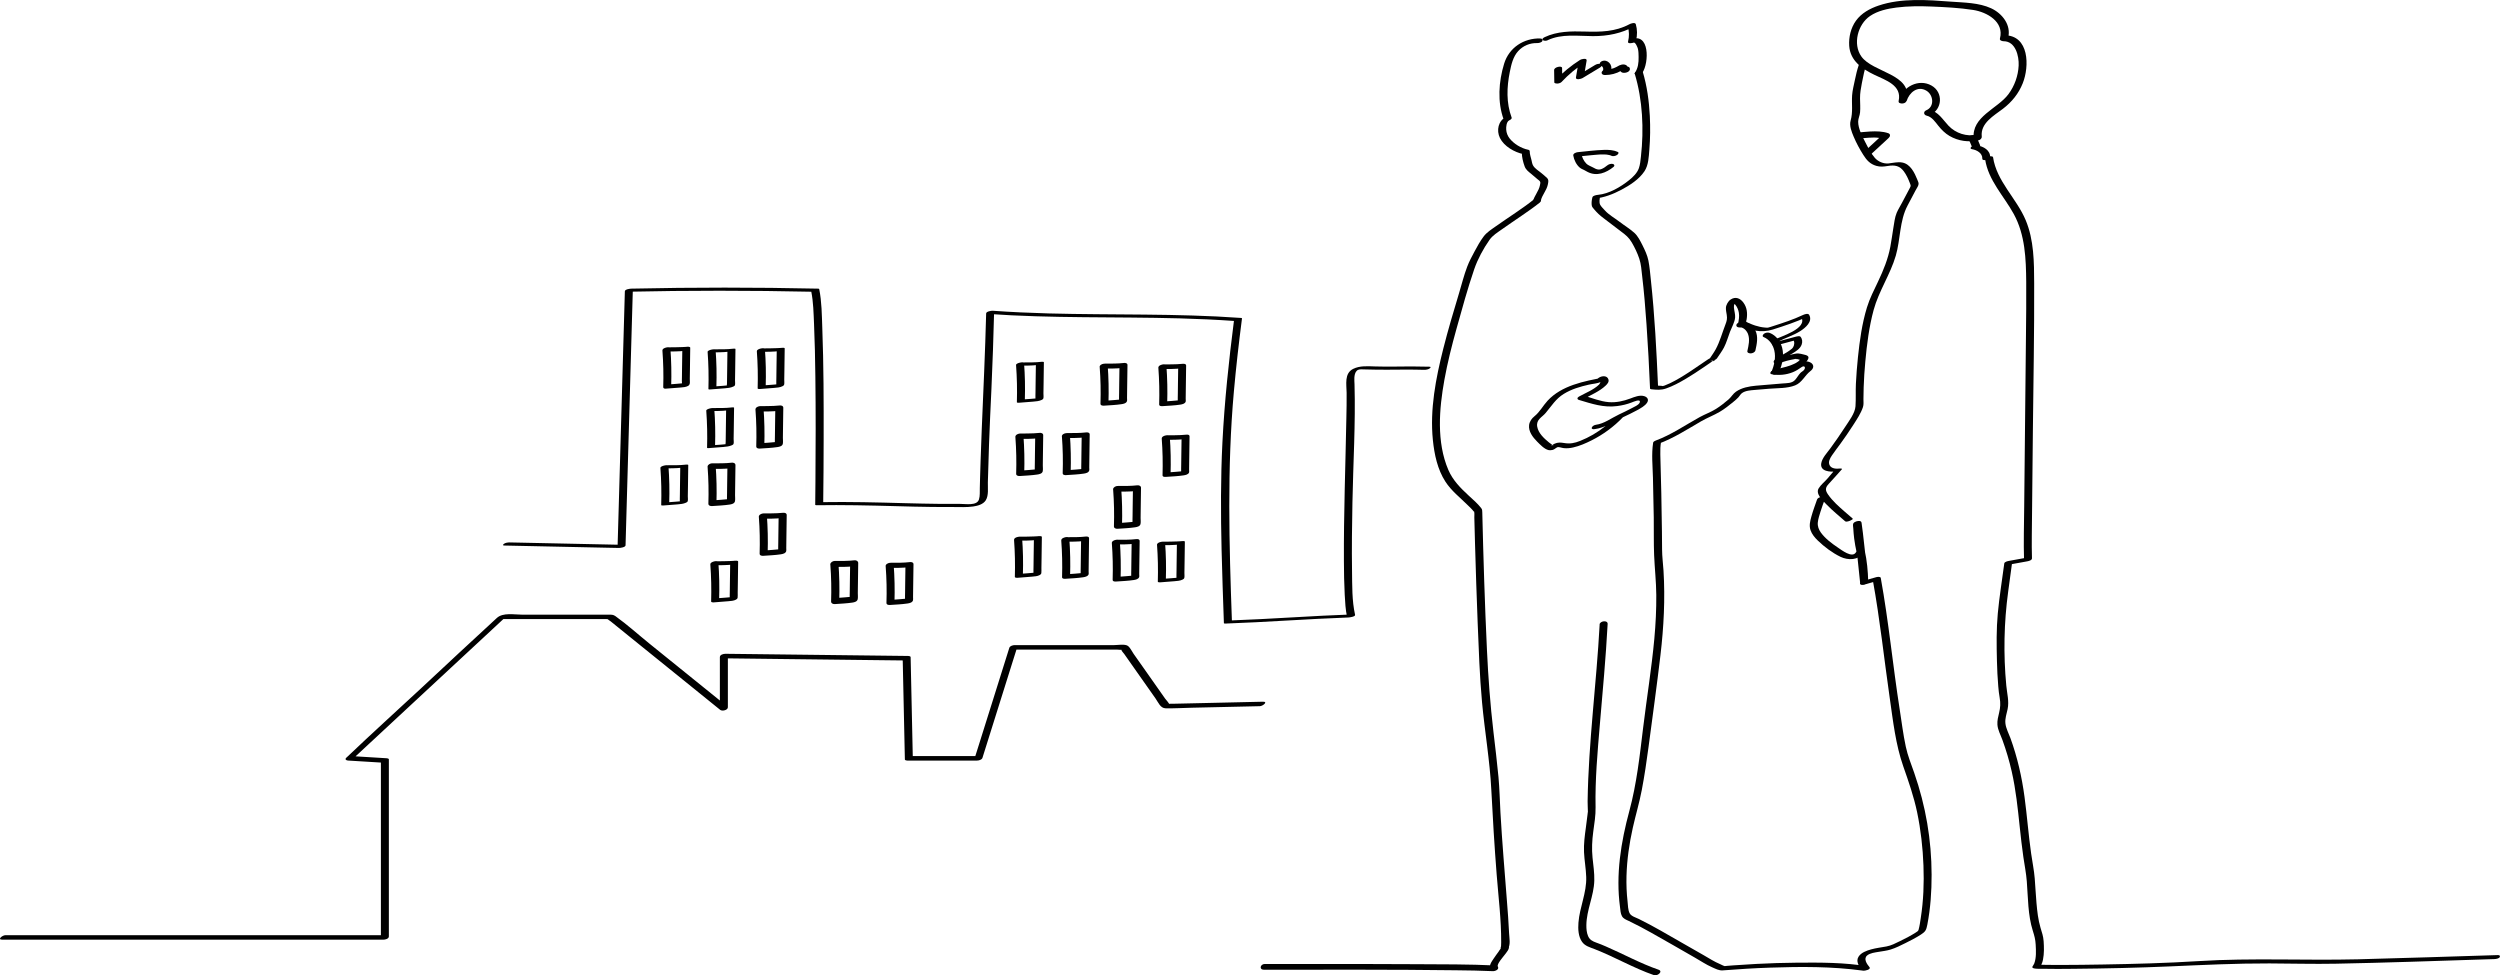 <?xml version="1.0" encoding="UTF-8"?>
<svg id="_レイヤー_2" data-name="レイヤー 2" xmlns="http://www.w3.org/2000/svg" viewBox="0 0 681.48 265.86">
  <g id="_レイヤー_1-2" data-name="レイヤー 1">
    <g>
      <path d="m519.73,27.54c.72-2.32,3.01-4.27,5.42-2.8,1.92,1.16,2.23,4.37-.06,5.32-.85.35-.74,1.28.11,1.47,1.43.32,2.34,1.72,3.2,2.79s1.82,2.03,3.01,2.73c2.41,1.41,5.2,1.78,7.92,1.2.5-.11.94-.53.88-1.06-.39-3.63,3.33-5.67,5.78-7.54s4.28-4.16,5.39-6.94c1.86-4.63,1.8-13.1-5-13.1l1.01.74c.93-3.5-1.59-6.7-4.64-8.1-3.33-1.53-7.32-1.53-10.92-1.8-6.43-.49-13.52-1.03-19.74,1.07-2.37.8-4.69,2.06-6.18,4.14-1.39,1.93-1.99,4.48-1.83,6.84.28,4.07,3.49,6.27,6.86,7.89,3.05,1.47,7.56,2.85,6.62,7.1-.24,1.08,1.98.83,2.2-.16,1.61-7.21-9.21-7.49-12.36-11.93-2.42-3.41-.96-8.78,2.35-11.03,2.1-1.43,4.76-2,7.24-2.32,3.15-.4,6.35-.4,9.51-.27,3.77.16,7.63.35,11.36.93s8.52,3.19,7.31,7.79c-.15.56.65.74,1.01.74,3.26,0,4.21,4.08,4.09,6.62-.13,2.8-1.11,5.56-2.78,7.81-2.98,4.01-10.11,6.09-9.47,12.1l.88-1.06c-2.77.6-5.77-.36-7.73-2.42-1.65-1.74-2.74-3.82-5.26-4.38l.11,1.47c3.51-1.46,3.78-6.25.46-8.08-3.5-1.93-7.75.35-8.88,3.97-.38,1.21,1.79,1.22,2.08.27Z"/>
      <path d="m509.26,158.54c-.08-2.86-.33-5.72-.96-8.51-.24-1.08-.45-2.17-.61-3.26-.13-.92-.22-1.85-.28-2.78-.03-.39-.24-1.27-.04-1.63l-1.77.67c-.57-.1-.33-.33-.34-.01,0,.18.07.39.09.57.13.85.22,1.71.33,2.57.51,4.32.95,8.64,1.4,12.96.06.53,2.24.1,2.17-.58-.46-4.42-.91-8.84-1.44-13.26-.1-.82-.19-1.63-.32-2.44-.06-.41-.04-.73-.53-.81-.54-.09-1.49.16-1.77.67-.17.32-.02,1.01,0,1.34.05.92.13,1.83.24,2.74.16,1.26.39,2.5.66,3.74.63,2.82.89,5.71.97,8.6.01.49,2.19.12,2.17-.58Z"/>
      <path d="m506.48,37.75c.32.07.72-.03,1.04-.06.62-.06,1.24-.12,1.86-.15.37-.02.75-.03,1.12-.04.19,0,.39,0,.58,0,.05,0,.1,0,.15,0-.1,0-.12,0-.04,0,.1,0,.19,0,.29.01.38.02.75.06,1.13.12.18.03.35.06.53.1.07.02.06.01-.04-.01.04.01.08.02.12.03.09.03.18.06.27.09l-.11-1.29c-1.37,1.26-2.74,2.53-4.11,3.79l-.59.55c-.35.32-.56.84-.1,1.17.42.31,1.19.23,1.56-.12,1.37-1.26,2.74-2.53,4.11-3.79l.59-.55c.42-.38.57-1.05-.11-1.29-1.56-.53-3.28-.55-4.9-.47-.65.03-1.3.08-1.95.15-.21.02-.41.04-.62.06-.06,0-.13.01-.2.02-.17.02-.09-.04.16.01-.51-.11-1.2.2-1.41.68-.23.53.21.87.68.97h0Z"/>
      <path d="m440.94,41.41c-1.16-.54-2.48-.59-3.74-.55-2.38.08-4.75.38-7.11.62-.4.04-1.32.34-1.23.91.2,1.2.84,2.53,1.78,3.31.37.3.76.45,1.18.65.31.15.6.34.91.5,2.48,1.31,5.09.29,7.13-1.37.36-.3.21-.69-.21-.79-.52-.12-1.13.08-1.54.41-.46.38-.96.73-1.51.96-.29.12-.54.17-.81.16-.21-.01-.56-.08-.78-.18-.31-.13-.6-.28-.88-.45-.56-.32-1.24-.51-1.7-.98-.74-.74-1.22-1.79-1.39-2.82l-1.23.91c1.3-.13,2.61-.27,3.91-.39.48-.05.97-.09,1.45-.13.23-.02.46-.03.69-.05.09,0,.18-.01.27-.02.08,0,.07,0-.01,0,.05,0,.1,0,.15,0,.34-.01.67-.02,1.01-.01.15,0,.29,0,.44.02.07,0,.52.05.27.02.24.03.48.07.71.13.06.02.12.03.18.05.2.06-.16-.06.03,0,.11.04.22.09.32.14.47.22,1.12.07,1.54-.2.29-.18.66-.65.19-.87h0Z"/>
      <path d="m434.82,17.71c-1.61.97-3.21,1.94-4.82,2.91l1.77.21c.23-1.44.47-2.87.73-4.3.15-.83-1.45-.41-1.77-.21-2.5,1.59-4.8,3.48-6.83,5.64l1.96-.1c-.02-1.11-.03-2.22-.05-3.33,0-.71-2.19-.28-2.17.58.02,1.11.03,2.22.05,3.33,0,.31.63.34.81.34.38-.02.88-.14,1.16-.43,1.91-2.05,4.07-3.84,6.43-5.35l-1.77-.21c-.26,1.43-.5,2.87-.73,4.3-.13.84,1.44.41,1.77.21,1.61-.97,3.21-1.94,4.82-2.91.33-.2.61-.62.18-.88s-1.16-.04-1.54.2h0Z"/>
      <path d="m436.5,18c.05.01.11.04.16.05.08.02-.13-.1,0,0,.03.03.07.05.11.08-.09-.06-.04-.05,0,.02.06.08.12.16.17.24-.06-.09-.02-.04,0,.03.02.05.04.1.05.16.01.04.02.09.03.13,0,0,.02.2.01.1s0,.1,0,.1c0,.04,0,.09-.02.13,0,.01-.06.19-.02.09.04-.11-.04.08-.04.08-.04.1-.02.02.02-.03-.04.04-.2.19,0,.02-.25.21-.5.52-.33.86s.59.39.94.39c1.5,0,3.03-.4,4.33-1.15.11-.06.22-.13.33-.2.28-.17-.11.05.05-.02.12-.05-.16.03-.2.03l-.54-.15c-.02-.05-.02-.05,0,0,.03.37.34.72.68.83.8.28,2.53-.28,1.96-1.36-.1-.18-.44-.28-.61-.3-.27-.03-.61.03-.86.15-.43.22-.78.61-.52,1.09l.02.04-.1-.38.15-.29.43-.31c.35-.15.71-.11,1.08.11.03.06.02.05,0-.04-.04-.14-.09-.29-.17-.41-.2-.32-.57-.48-.93-.51-.43-.04-.88.07-1.27.25-.17.08-.32.18-.48.27.16-.1-.19.1-.22.12-.25.13-.51.25-.77.35.23-.09-.18.06-.22.07-.14.04-.27.08-.41.11s-.28.06-.42.09c.24-.04-.19.02-.23.03-.28.03-.57.04-.85.04l.61,1.25c.62-.53.96-1.25.78-2.08-.16-.72-.73-1.31-1.43-1.5-.52-.14-1.17-.01-1.54.41-.31.36-.22.88.27,1.02h0Z"/>
      <path d="m421.88,10.96c3.85-1.82,8.22-1.12,12.33-1.11s7.75-.75,11.27-2.64h-1.75c.39,1.38.41,2.73.06,4.13-.17.69,1.25.39,1.51.28.5-.21,1.11,1.34,1.19,1.71.16.71.17,1.48.18,2.21.03,1.51-.13,3-.99,4.28-.54.79,1.63.59,2.02.02,1.85-2.74,2.05-11.24-3.24-9.07l1.51.28c.37-1.49.36-2.96-.06-4.44-.18-.63-1.42-.19-1.75,0-3.83,2.06-7.87,2.12-12.12,1.99-3.74-.11-7.54-.1-10.99,1.53-1.37.64-.11,1.29.85.84h0Z"/>
      <path d="m419.88,10.48c-4.53-.11-8.54,2.52-9.87,6.89-1.48,4.84-1.88,10.45-.1,15.25l.65-.75c-2.15,1.02-2.71,3.66-1.69,5.74,1.13,2.29,3.96,3.89,6.38,4.4l-.42-.46c0,1.22.35,2.67.78,3.82.33.89,1.02,1.41,1.74,1.99.58.48,1.15.96,1.71,1.45.21.18.56.4.71.63.2.31.09.6.01,1.03-.31,1.65-1.55,2.86-1.93,4.46-.19.81,2,.49,2.17-.27.36-1.53,1.55-2.72,1.89-4.29.15-.71.32-1.33-.2-1.85s-1.07-.94-1.6-1.39c-.72-.6-1.76-1.2-2.22-2.05-.23-.42-.31-.94-.41-1.4-.18-.78-.49-1.61-.49-2.4,0-.28-.15-.41-.42-.46-1.91-.4-3.89-1.58-5.09-3.12-.54-.7-.84-1.49-.9-2.37-.05-.72.06-2.16.83-2.53.22-.1.78-.4.65-.75-1.49-4.01-1.34-8.29-.5-12.43.4-2,.87-4.15,2.29-5.7,1.34-1.47,3.2-2.23,5.17-2.18.41.01,1.26-.15,1.43-.6s-.14-.64-.59-.65h0Z"/>
      <path d="m344.6,264.34c17.44,0,34.89-.08,52.33.15,3.33.04,6.67.08,10,.24.63.03,1.84-.44,1.37-1.26-.36-.63,1.49-2.68,1.82-3.14s1.7-1.92,1.05-2.56l-.09.79c.74-1,.34-2.97.29-4.11-.13-2.98-.37-5.97-.6-8.94-.61-8-1.31-16.01-1.76-24.02-.18-3.24-.24-6.48-.54-9.71-.38-4.11-.9-8.2-1.37-12.3-.87-7.43-1.42-14.85-1.77-22.33-.59-12.49-.97-25-1.27-37.5-.01-.48,0-.75-.31-1.16-.97-1.24-2.22-2.32-3.38-3.38-2.24-2.07-4.34-4.17-5.57-7.03-3.25-7.59-2.5-16.62-1.07-24.54.85-4.7,2.02-9.33,3.3-13.92,1.51-5.42,3.01-10.9,4.83-16.23.95-2.77,2.5-5.63,4.18-8.02.86-1.22,2.16-2,3.37-2.86,1.8-1.28,3.64-2.51,5.47-3.77,1.61-1.11,3.23-2.23,4.76-3.45,1.15-.92-.6-1.65-1.44-.98-3.3,2.64-6.92,4.87-10.37,7.32-1.19.85-2.54,1.67-3.42,2.86-.95,1.27-1.73,2.69-2.48,4.09s-1.44,2.69-1.98,4.11c-.89,2.32-1.49,4.79-2.21,7.17-1.52,5.03-3.02,10.08-4.31,15.18-2.04,8.09-3.69,16.54-2.84,24.92.4,3.91,1.25,7.98,3.41,11.32,1.62,2.52,4.01,4.35,6.11,6.44.55.55,1.19,1.11,1.64,1.74.06.09,0-.32.1.06.11.46.03,1.07.04,1.54.06,2.28.12,4.57.18,6.85.21,7.3.44,14.6.73,21.9.29,7.2.53,14.44,1.19,21.62.73,7.96,2.13,15.9,2.53,23.89.39,7.71.86,15.4,1.46,23.09.48,6.11,1.26,12.31,1.23,18.45,0,.31-.02.62-.03.93-.02.35-.15.44.07.15-.15.21-.32.56-.09.79-.26-.25.1-.27-.21.03-.18.17-.31.47-.46.67-.45.62-.91,1.23-1.33,1.87-.58.86-1.47,2.09-.87,3.14l1.37-1.26c-7.24-.35-14.52-.31-21.77-.35-9.59-.06-19.17-.06-28.76-.06-4.12,0-8.23,0-12.35,0-1.24,0-1.67,1.58-.2,1.58h0Z"/>
      <path d="m344.26,191.28c-5.25.12-10.5.24-15.76.36l-8.89.2c-.33,0-.68-.02-1,.02-.92.11.23-.15.13.19.07-.24-1.01-1.44-1.14-1.62l-5.85-8.32-2.73-3.87c-.44-.62-.9-1.63-1.49-2.12-.8-.65-2.82-.27-3.77-.27h-9.45c-5.89,0-11.78,0-17.67,0-.49,0-1.34.2-1.51.75-2.76,8.8-5.52,17.61-8.29,26.41-.4,1.28-.8,2.56-1.21,3.84l1.51-.75h-18.98l.66.32c-.2-9.1-.4-18.19-.59-27.29,0-.26-.5-.32-.66-.32-14.57-.17-29.13-.35-43.7-.52-2.04-.02-4.09-.05-6.13-.07-.53,0-1.51.24-1.51.9v14.24l2.1-.71c-7.09-5.73-14.18-11.45-21.27-17.18-3.07-2.48-6.06-5.19-9.28-7.5-.61-.44-1.09-.42-1.84-.42h-23.68c-2.11,0-5.14-.63-6.82.9-6.89,6.3-13.68,12.7-20.52,19.05s-13.52,12.39-20.15,18.71c-.12.11-.24.22-.36.33-.48.45-.05.75.45.78,3.21.2,6.42.4,9.63.59l-.66-.32c0,14.06,0,28.12,0,42.18v6.06l1.51-.9h-35.25c-18.59,0-37.18,0-55.77,0-4.28,0-8.56,0-12.85,0-.81,0-2.31,1.22-.85,1.22h35.25c18.59,0,37.18,0,55.77,0h12.85c.53,0,1.51-.23,1.51-.9v-48.24c0-.27-.5-.31-.66-.32-3.21-.2-6.42-.4-9.63-.59l.45.78c12.1-11.24,24.2-22.47,36.3-33.71,1.74-1.62,3.48-3.23,5.22-4.85l-1.29.44h28.95c.1,0,.53.07.61,0,.17-.14-.43-.15-.43-.15.01.17.84.68.97.79l4.72,3.82c5.01,4.05,10.02,8.09,15.03,12.14,3.36,2.71,6.72,5.42,10.07,8.14.54.44,2.1.1,2.1-.71v-14.24l-1.51.9c14.57.17,29.13.35,43.7.52,2.04.02,4.09.05,6.13.07l-.66-.32c.2,9.1.4,18.19.59,27.29,0,.26.5.32.66.32h18.98c.49,0,1.34-.2,1.51-.75,2.76-8.8,5.52-17.61,8.29-26.41.4-1.28.8-2.56,1.21-3.84l-1.51.75c4.93,0,9.86,0,14.79,0h13.96c.4,0,1.11.14,1.49,0-.62.22-.52-.5-.35.11.1.35.55.78.76,1.07l2.55,3.63,5.99,8.51c.77,1.1,1.32,2.65,2.75,2.68,2.38.05,4.79-.11,7.18-.16,6.17-.14,12.34-.28,18.51-.42.8-.02,2.31-1.25.85-1.22h0Z"/>
      <path d="m495.33,136.12c-.54,1.56-1.12,3.09-1.56,4.68-.34,1.22-.66,2.46-.24,3.71.38,1.11,1.17,2.05,2,2.85,1.8,1.73,3.94,3.34,6.19,4.43,2,.96,4.88.99,6.19-1.11.27-.44-.24-.66-.6-.69-.48-.03-1.16.18-1.43.61-1,1.61-3.9-.68-4.92-1.36-1.65-1.11-3.41-2.43-4.59-4.05-.59-.81-.95-1.75-.85-2.77s.45-2,.74-2.97c.36-1.21.83-2.38,1.25-3.57.27-.78-1.91-.51-2.18.25h0Z"/>
      <path d="m536.54,37.66l1.07,2.54.43-.55-.46.23c-.43.22-.65.69-.02.79,1.28.2,2.87,1.07,2.8,2.58-.02.36.36.38.64.39l.78.04-.65-.26c.84,5.73,5.14,10.03,7.82,14.94,3.1,5.69,3.32,12.17,3.38,18.5.05,4.89-.03,9.77-.07,14.66-.14,15.51-.34,31.02-.48,46.54-.04,4.89-.2,9.8-.04,14.68l1.26-.82c-1.8.33-3.6.65-5.4.98-.32.06-1.19.25-1.25.68-.59,4.55-1.35,9.1-1.77,13.67-.4,4.3-.34,8.62-.23,12.94.06,2.3.16,4.6.36,6.89.09,1.06.2,2.12.39,3.16.25,1.41.19,2.62-.15,4.02-.26,1.08-.55,2.17-.47,3.29.1,1.44.89,2.83,1.37,4.17,1.02,2.81,1.87,5.67,2.53,8.59,1.13,4.97,1.65,10.03,2.18,15.09.29,2.74.6,5.48.99,8.21.32,2.22.77,4.42.94,6.66.35,4.46.28,9.16,1.64,13.46.42,1.33.71,2.35.78,3.77.09,1.65.2,3.56-.39,5.14-.22.61-1.03,1.12-.04,1.34.64.14,1.38.09,2.04.1,2.91.07,5.83.04,8.74.01,8.76-.08,17.52-.28,26.27-.66s18.03-.84,27.09-.81c6.03.02,12.04.2,18.07.08,13.68-.27,27.35-.75,41.03-1.19.75-.02,1.51-.05,2.26-.07.38-.01,1.27-.15,1.44-.56s-.14-.54-.56-.53c-12.71.39-25.43.83-38.14,1.15-14.45.36-28.93-.42-43.37.49-8.75.55-17.53.78-26.29.93-3.74.07-7.48.11-11.22.12-1.28,0-2.57,0-3.85-.02-.44,0-.88-.02-1.32-.03-.34-.01-.44-.12-.7-.04-.13.04-.14.02-.11,0,.29-.23-.28.9.28.37.47-.44.65-1.17.77-1.77.32-1.61.28-3.33.17-4.96-.09-1.38-.46-2.37-.85-3.68-.65-2.18-.9-4.48-1.1-6.73s-.3-4.49-.48-6.73-.66-4.53-.98-6.8c-.73-5.12-1.11-10.28-1.8-15.4-.73-5.48-1.96-10.86-3.85-16.06-.47-1.28-1.21-2.62-1.36-3.99s.34-2.62.6-3.91c.45-2.16-.16-4.24-.36-6.4-.81-8.55-.64-17.17.52-25.67.36-2.64.73-5.27,1.07-7.91l-1.25.68c1.8-.33,3.6-.65,5.4-.98.38-.07,1.27-.28,1.26-.82-.13-4.11,0-8.24.02-12.36.06-7.56.14-15.12.23-22.69.14-13.28.4-26.57.35-39.86-.02-5.79-.04-11.85-2.32-17.28-2.49-5.94-7.92-10.58-8.89-17.14-.04-.25-.48-.25-.65-.26l-.78-.04.64.39c.1-2.01-1.84-3.05-3.6-3.33l-.02.79.46-.23c.14-.07.52-.32.43-.55l-1.07-2.54c-.28-.67-2.41,0-2.17.58h0Z"/>
      <path d="m505.04,141.37c-1.53-1.34-3.11-2.64-4.57-4.06-.79-.78-1.54-1.61-2.17-2.53-.78-1.15-.77-1.81.17-2.85,1.2-1.34,2.44-2.64,3.62-4.02.2-.23-.57-.19-.59-.19-.91.1-2.21.07-2.73-.85s.09-1.96.58-2.7c.73-1.09,1.55-2.13,2.32-3.19,1.21-1.68,2.4-3.38,3.51-5.13.97-1.52,2.08-3.15,2.65-4.88.23-.71.13-1.45.13-2.2,0-1.06.02-2.11.06-3.17.08-2.35.23-4.71.45-7.05.43-4.71,1.03-9.48,2.27-14.06,1.41-5.17,4.54-9.66,6.04-14.8,1.3-4.49.99-9.47,3.2-13.65l2.22-4.2c.23-.43.58-.92.73-1.39.18-.54-.06-.92-.28-1.47-.75-1.87-1.88-4.24-4.07-4.67-1.28-.25-2.51.11-3.78.24-1.35.14-2.84-.49-3.73-1.51-1.09-1.24-1.89-2.88-2.64-4.34-.84-1.65-1.9-3.63-1.91-5.53,0-.87.45-1.67.52-2.55.11-1.26,0-2.53-.01-3.78-.02-1.45.23-2.77.5-4.19.36-1.84.72-3.67,1.33-5.45.11-.31-1.96-.12-2.14.41-.46,1.35-.8,2.73-1.08,4.13s-.67,2.81-.77,4.23c-.16,2.35.26,4.59-.4,6.88-.41,1.44.26,3.05.81,4.37.73,1.75,1.64,3.43,2.66,5.03.9,1.42,1.82,2.46,3.52,2.96,1.08.32,2.04.21,3.14.03,1.91-.31,3.23-.07,4.39,1.5.7.95,1.19,2.05,1.61,3.14.27.71.34.74,0,1.37l-2.14,4.04c-.47.89-1.04,1.79-1.44,2.72-.53,1.26-.69,2.85-.92,4.19-.28,1.69-.49,3.38-.81,5.06-.63,3.34-1.88,6.4-3.33,9.45-1.1,2.33-2.3,4.63-3.05,7.1-1.34,4.39-1.98,9.01-2.45,13.56-.25,2.41-.44,4.82-.56,7.24-.1,2.04.03,4.11-.11,6.14-.13,1.92-1.83,4.08-2.84,5.65-1.28,1.99-2.64,3.93-4.03,5.84-.85,1.17-2.19,2.54-2.46,4.01-.42,2.33,2.5,2.43,4.07,2.27l-.59-.19c-.57.68-1.15,1.36-1.72,2.04-.79.94-1.84,1.71-2.47,2.75-.93,1.54,1.19,3.41,2.21,4.46,1.57,1.61,3.33,3.04,5.02,4.52.41.36,2.31-.49,2.05-.71h0Z"/>
      <g>
        <path d="m484.68,93.15c1.96-1.06,4.13-1.68,6.02-2.87,1.4-.88,3.53-2.63,2.45-4.47-.3-.51-1.35-.1-1.73.08-2.59,1.23-5.39,2.13-8.12,3.01-.41.13-.82.28-1.24.38-.14.04-.29.06-.07.03-.29.03-.59,0-.87-.02-.92-.07-1.82-.28-2.7-.56-.55-.18-1.09-.39-1.61-.63-.16-.08-.74-.26-.81-.41-.04-.08.1-.57.12-.64.26-1.64.12-3.22-.9-4.59-.88-1.18-2.16-1.69-3.48-.8-.65.44-1.25,1.48-1.27,2.26-.02.65.13,1.29.23,1.93.16,1.05.02,1.61-.37,2.62-.85,2.2-1.51,4.67-2.64,6.74-.52.95-1.19,1.85-1.78,2.76l1.96-.63c-.89-.42-2.17.55-2.86,1.01-1.45.97-2.88,1.98-4.34,2.94-1.79,1.17-3.61,2.31-5.54,3.22-.46.22-.93.42-1.41.6-.15.05-.44.09-.55.19-.29.25.64.11.33,0-.54-.2-1.35-.13-1.93-.19l.4.21c-.42-9.65-.91-19.32-1.95-28.93-.19-1.78-.33-3.62-.68-5.37-.29-1.43-.94-2.82-1.59-4.12-.59-1.17-1.26-2.55-2.25-3.44-1.25-1.12-2.78-2.04-4.12-3.07-1.25-.97-2.83-1.83-3.88-3.01-.41-.46-.98-.98-1.28-1.52-.37-.66-.19-1.67,0-2.41l-1.53.67c2.57-.23,5.06-1.21,7.32-2.41s4.79-2.81,6.26-5.03c1.11-1.68,1.17-3.93,1.33-5.88.25-3.05.28-6.12.13-9.18-.21-4.08-.76-8.17-1.94-12.1-.18-.59-2.35,0-2.17.58,2.16,7.16,2.52,15.13,1.69,22.54-.12,1.05-.21,2.19-.56,3.2-.47,1.33-1.58,2.4-2.65,3.26-2.29,1.85-5.49,3.74-8.49,4.01-.37.03-1.4.19-1.53.67-.17.64-.27,1.4-.2,2.07.06.56.28.74.63,1.16.86,1.02,1.59,1.7,2.66,2.5,1.57,1.16,3.09,2.39,4.66,3.55,1.29.95,2.18,1.65,3,3.06s1.52,2.87,2.03,4.4.59,3.09.77,4.63c.53,4.42.89,8.86,1.2,13.3.41,5.81.71,11.64.96,17.46,0,.15.31.2.4.21,1.45.14,2.56.26,3.96-.22,1.88-.65,3.66-1.62,5.37-2.63s3.35-2.1,4.99-3.22c.66-.45,1.31-.91,1.97-1.35.22-.15.46-.28.67-.45.64-.5.25.65-1.05.03.55.26,1.64-.14,1.96-.63.62-.96,1.35-1.9,1.88-2.92.7-1.34,1.12-2.91,1.66-4.32.46-1.19,1.28-2.59,1.38-3.87.07-.89-.25-1.8-.32-2.69-.03-.42,0-.7.17-1.07.1-.22.39-.48.41-.72.24-.28.09-.26-.44.04-.61.04-.71.17-.31.38.1.21.42.42.56.6.51.63.82,1.38.95,2.17.17,1.01-.02,1.97-.18,2.97-.03.09-.01.16.06.22,2.94,1.62,6.17,2.41,9.4,1.38s6.41-2.07,9.44-3.5l-1.73.08c1.9,3.24-5.7,5.31-7.59,6.33-1.27.69.7.74,1.29.42h0Z"/>
        <path d="m480.73,91.87c1.56.63,2.55,2.06,2.93,3.66.48,2.01-.06,4.1-.8,5.97-.19.48.7.56.96.53.5-.05,1.03-.29,1.22-.78.8-2.02,1.32-4.3.76-6.45-.46-1.75-1.65-3.36-3.36-4.04-.5-.2-1.1-.11-1.54.18-.27.18-.67.72-.17.93h0Z"/>
        <path d="m482.98,102.01c1.93.37,3.91.18,5.73-.55.86-.35,1.62-.83,2.37-1.37.78-.57,1.25.05.67.77-.25.31-.71.52-.99.82-.54.58-.91,1.31-1.44,1.89-.87.95-2.2.86-3.4.96-2.43.2-4.86.38-7.28.61-1.89.18-3.84.53-5.43,1.63-.8.55-1.27,1.46-2.02,2.11-1.08.93-2.22,1.83-3.43,2.59-1.36.86-2.99,1.44-4.43,2.23-4.02,2.22-7.71,4.8-12.04,6.41-.22.08-.62.29-.66.56-.48,3.15-.13,6.38-.05,9.56.09,3.61.17,7.21.22,10.82.05,3.42-.04,6.85.1,10.27.15,3.62.56,7.22.59,10.85.03,3.98-.17,7.95-.53,11.92-.75,8.16-2.08,16.26-3.07,24.4-.91,7.52-1.75,15.18-3.73,22.52-2.31,8.55-3.75,17.41-2.56,26.26.11.8.13,1.74.53,2.46s1.14.98,1.83,1.3c2.09,1,4.14,2.09,6.17,3.23,3.99,2.23,7.94,4.53,11.91,6.8,1.54.88,3.06,1.91,4.69,2.62.94.41,1.82.91,2.86.84,4.31-.33,8.62-.61,12.94-.75,8.34-.29,16.8-.33,25.08.79.1.01.2.03.3.05.36.06,2.24-.31,1.68-.99-.67-.81-1.7-2.25-.62-3.17.81-.68,2.17-.82,3.17-.99,1.07-.18,2.17-.3,3.21-.62,1.4-.43,2.74-1.11,4.05-1.76,1.45-.72,2.9-1.46,4.25-2.34,1.21-.78,1.44-1.22,1.72-2.66.87-4.48,1.18-9.07,1.17-13.63-.02-9.53-1.61-18.76-4.73-27.74-.82-2.37-1.79-4.73-2.31-7.19-.72-3.34-1.13-6.77-1.66-10.14-1.87-11.92-3-23.95-5.16-35.83-.08-.44-.98-.29-1.22-.22-1.15.33-2.29.65-3.44.98-.3.09-1.07.36-.95.8s.95.3,1.22.22c1.15-.33,2.29-.65,3.44-.98l-1.22-.22c1.95,10.69,3.08,21.5,4.63,32.25.9,6.24,1.59,12.55,3.67,18.51,1.45,4.14,2.89,8.26,3.79,12.57.99,4.77,1.54,9.63,1.72,14.49s0,9.55-.73,14.26c-.16,1.06-.31,2.16-.59,3.19-.11.39-.25.46-.76.79-1.37.88-2.85,1.64-4.31,2.35-1.18.58-2.4,1.22-3.71,1.46-1.39.26-2.81.42-4.18.8-1.21.34-2.7.86-3.41,1.98-.81,1.27.11,2.65.93,3.65l1.68-.99c-6.38-1.1-13.07-1.07-19.51-1.02-3.65.03-7.31.15-10.95.34-2.07.11-4.14.24-6.21.39-.56.04-1.13.08-1.69.13-.24.02-.5.07-.74.06.16,0,.27.09.11.05-.46-.1-.95-.39-1.38-.58-1.56-.65-2.99-1.58-4.45-2.42-2-1.14-4-2.29-6-3.43-3.85-2.2-7.67-4.47-11.64-6.43-.8-.39-2.14-.76-2.56-1.59-.46-.91-.45-2.2-.56-3.2-.26-2.3-.35-4.63-.29-6.95.12-4.44.76-8.86,1.73-13.19.77-3.43,1.78-6.79,2.44-10.25.74-3.87,1.31-7.77,1.83-11.67,1.11-8.36,2.27-16.73,3.26-25.11.9-7.64,1.3-15.31.83-22.99-.12-1.92-.38-3.83-.39-5.75,0-1.66-.02-3.31-.04-4.96-.08-6.99-.23-13.98-.44-20.96-.04-1.23.01-2.31.2-3.51l-.66.56c4.14-1.54,7.75-3.89,11.54-6.09,1.68-.97,3.51-1.66,5.17-2.64,1.29-.76,2.5-1.73,3.66-2.68.48-.39.96-.8,1.38-1.25.35-.38.56-.84.97-1.14.94-.69,2.35-.76,3.46-.86,1.31-.12,2.62-.22,3.93-.33,2.29-.19,4.94-.06,7.1-.92,1.9-.76,2.6-2.69,4.15-3.88,1.8-1.38.18-2.91-1.63-2.63-1.2.19-2,.94-2.97,1.57-1.4.89-2.98,1.09-4.58.78-.47-.09-1.2.05-1.54.41-.3.31-.29.63.19.73h0Z"/>
        <path d="m485.05,99.04c1.24-.54,2.7-.89,4.03-1.13.07-.01.53-.14.56-.1.27.29-.37-.05-.21,0,.02,0,.05,0,.08,0,.1.03.22.04.03,0,.12.02.24.05.36.07.4.09.79.2,1.18.32-.18-.06-.22-.13-.31-.41.02.05-.09.1.01-.02-.02.02-.04.09-.05.11-.04.07-.08.15-.13.22-.08.13,0,0,.02-.02-.04.05-.09.11-.13.16-.06.07-.14.13-.2.2-.03.03-.14.12.02-.02-.04.03-.08.07-.12.1-.2.15-.41.28-.62.41.2-.12-.09.05-.15.08-.11.06-.22.11-.33.16-.24.11-.49.22-.74.32-.14.05-.27.11-.41.16-.04.02-.21.07,0,0-.06.02-.12.04-.19.06-.26.09-.53.17-.79.25-.56.17-1.13.31-1.71.44-.25.06-.5.11-.75.16-.05,0-.1.02-.15.03-.24.05-.01.04.02,0-.02.03-.27.05-.31.05-.44.07-1.13.29-1.21.82-.07.5.61.67.98.61,2.47-.4,5.05-1.04,7.21-2.34.47-.28.94-.63,1.3-1.05.28-.33.87-1.09.53-1.53-.26-.34-.91-.44-1.3-.54-.46-.11-.93-.24-1.4-.26-.53-.03-1.12.15-1.64.25-.47.09-.95.18-1.41.29-1.03.24-2.04.58-3,1-.35.15-.86.61-.54,1.01s1.06.28,1.46.1h0Z"/>
        <path d="m484.34,94.11c1.87-.45,3.69-1.04,5.56-1.5l-1.13-.04c.48.58.39,1.45.03,2.07-.07.12-.16.24-.26.34-.04.04-.08.07-.11.11.14-.16.05-.05,0-.01-.22.18-.45.36-.69.52-.13.09-.26.18-.39.26-.04.02-.3.19-.09.06-.08.05-.16.1-.24.15-.28.17-.57.34-.87.5s-.57.31-.86.45c-.03.02-.26.12-.08.04s-.03.01-.06.03c-.1.04-.21.08-.31.12-.21.07-.93.43-.62.74s1.08.06,1.42-.06c1.04-.35,2.02-.95,2.94-1.53.98-.61,2.11-1.27,2.53-2.41.27-.75.2-1.56-.32-2.17-.21-.25-.88-.1-1.13-.04-1.87.45-3.69,1.04-5.56,1.5-.26.06-1.08.33-.97.73s.98.2,1.2.14h0Z"/>
        <path d="m474.29,89.28s.29-.02.16-.02c-.11,0,.08,0,.11,0,.05,0,.22.04.09,0,.06.01.13.03.19.05.21.07.43.19.66.37.43.33.79.85.99,1.36.56,1.49.16,3.15-.17,4.64-.12.52.62.69.99.65.49-.06,1.09-.31,1.21-.84.39-1.73.81-3.73-.02-5.41-.75-1.51-2.25-2.52-3.97-2.31-.46.06-1.14.31-1.21.84s.59.7.99.65h0Z"/>
      </g>
      <path d="m436.05,170.26c-.86,16.07-3.05,32.07-3.28,48.17-.01.99.07,1.97.08,2.95,0-.31-.09.58-.11.72-.14,1.15-.28,2.3-.44,3.45-.31,2.24-.61,4.48-.51,6.74s.53,4.51.6,6.78c.14,4.3-1.79,8.2-2.12,12.44-.13,1.73-.05,3.78.99,5.24.82,1.15,2.14,1.47,3.39,1.96,5.5,2.14,10.65,5.18,16.22,7.11.94.33,2.55-1.03,1.25-1.48-4.93-1.7-9.58-4.27-14.36-6.34-.87-.38-1.75-.74-2.65-1.06-1-.36-1.78-.75-2.22-1.79-.39-.92-.47-1.98-.46-2.96.04-4.14,2.05-7.98,2.16-12.12.06-2.11-.27-4.2-.48-6.29-.24-2.36-.12-4.67.19-7.01s.69-4.47.64-6.74c-.15-7.47.53-15.01,1.16-22.45.78-9.16,1.64-18.31,2.13-27.49.06-1.14-2.15-.84-2.2.16h0Z"/>
      <path d="m434.72,116.97c2.82-.36,5.18-2.05,7.7-3.24,1.31-.62,2.63-1.24,3.9-1.94.91-.51,2.1-1.13,2.68-2.05.5-.8.08-1.48-.79-1.75-1.23-.39-2.68.22-3.82.65-1.86.7-3.85,1.14-5.85.98-2.29-.18-4.62-1.14-6.81-1.79v.91c1.99-1.11,4.3-2.05,5.96-3.63.45-.43.96-.99.76-1.66-.31-1.05-1.53-1.03-2.34-.64-.18.08-.32.2-.48.3-.54.31.63-.02-.37.16-.71.13-1.42.28-2.12.44-1.45.32-2.88.71-4.28,1.2-2.61.92-5.11,2.27-7,4.32-1.27,1.38-2.12,3.07-3.58,4.24-.74.59-1.33,1.41-1.46,2.37-.23,1.75,1.01,3.36,2.17,4.52.81.81,1.95,2.04,3.09,2.32.38.09.8.06,1.18-.04.52-.14.87-.6,1.34-.75.31-.1,1.19.22,1.71.27.85.09,1.69,0,2.52-.19,1.75-.39,3.44-1.14,5.04-1.94,3.16-1.59,6.03-3.7,8.48-6.25.87-.91-1.24-.87-1.74-.35-1.89,1.97-4.01,3.67-6.37,5.05-1.12.65-2.29,1.22-3.49,1.7-1.57.63-2.81.86-4.48.57-.84-.15-1.64-.18-2.44.17-.3.13-.75.36-.97.62-.45.54.54-.94.53-.06,0-.04-1.1-.82-1.2-.91-1.31-1.08-2.86-2.5-3.16-4.27-.33-1.95,1.3-2.53,2.31-3.74,1.6-1.9,2.75-3.85,4.92-5.18s4.45-1.98,6.81-2.52c1.08-.25,2.36-.3,3.37-.76.19-.09.34-.19.51-.31.72-.49-.41.03-.64.31-.15.18-.19.51-.43.74-1.48,1.44-3.69,2.27-5.48,3.27-.49.27-.57.73,0,.91,3.5,1.04,6.72,2.16,10.42,1.67,1.39-.18,2.65-.48,3.96-.98.4-.15,2.56-1.15,2.2,0-.22.69-1.71,1.29-2.27,1.6-1.11.61-2.27,1.13-3.41,1.68-2.01.95-4.03,2.51-6.27,2.8-1.05.14-1.81,1.39-.3,1.19h0Z"/>
      <path d="m389.61,99.96c-3.24-.1-6.47-.08-9.7-.03-1.69.02-3.37,0-5.05-.04-2.01-.05-4.13-.26-5.99.66-2.48,1.23-1.81,4.24-1.79,6.55s-.02,4.54-.07,6.8c-.24,13.06-.74,26.12-.67,39.19.02,3.02.06,6.03.22,9.05.11,2.01.21,4.07.65,6.05l1.8-.72c-11.2.39-22.38,1.26-33.58,1.66l.38.13c-.75-20.89-1.33-41.72.54-62.57.59-6.65,1.36-13.28,2.21-19.9.02-.12-.36-.13-.38-.13-17.41-1.25-34.87-.75-52.31-1.22-5.09-.14-10.17-.37-15.25-.73-.38-.03-1.78.19-1.8.72-.27,10.6-.77,21.19-1.21,31.79-.12,2.82-.22,5.65-.31,8.47-.05,1.52-.09,3.04-.14,4.57-.03.92-.05,1.85-.07,2.77-.03,1.01.08,2.17-.24,3.14-.57,1.75-3.59,1.18-5.09,1.19-1.91.01-3.82,0-5.72-.01-3.13-.03-6.27-.11-9.4-.19-7.54-.21-15.07-.4-22.62-.28l.38.13c.08-5.75.11-11.5.12-17.25.02-10.12.01-20.25-.37-30.37-.13-3.5-.14-7.14-.84-10.58-.03-.13-.31-.13-.38-.13-16.93-.37-33.87-.37-50.8,0-.38,0-1.78.17-1.8.72-.22,7.86-.45,15.72-.67,23.58-.36,12.53-.71,25.07-1.07,37.6-.08,2.89-.16,5.77-.25,8.66l1.8-.72c-9.12-.19-18.24-.39-27.36-.58-1.3-.03-2.6-.06-3.9-.08-.46,0-1.18.1-1.54.41-.27.23-.37.43.12.44,9.12.19,18.24.39,27.36.58,1.3.03,2.6.06,3.9.08.38,0,1.78-.18,1.8-.72.22-7.86.45-15.72.67-23.58.36-12.53.71-25.07,1.07-37.6.08-2.89.16-5.77.25-8.66l-1.8.72c16.93-.37,33.87-.37,50.8,0l-.38-.13c.59,2.92.64,5.98.77,8.94.21,4.77.3,9.54.36,14.31.12,9.56.1,19.13.02,28.69-.02,2.08-.04,4.16-.06,6.25,0,.12.34.13.38.13,7.17-.11,14.33.05,21.49.25,3.37.1,6.74.18,10.11.22,1.89.02,3.79.03,5.68.02,1.79,0,3.65.11,5.43-.15,1.2-.18,2.69-.57,3.39-1.67.85-1.32.54-3.42.58-4.9.09-3.46.2-6.93.32-10.39.18-5,.42-9.99.65-14.98.32-7.09.56-14.19.74-21.28l-1.8.72c17.41,1.25,34.87.75,52.31,1.22,5.09.14,10.17.37,15.25.73l-.38-.13c-1.41,11.03-2.59,22.09-3.15,33.2-.49,9.74-.46,19.49-.23,29.24.16,6.68.4,13.35.63,20.03,0,.12.33.14.38.13,11.2-.39,22.38-1.26,33.58-1.66.28-.01,1.91-.22,1.8-.72-.87-3.88-.77-8.06-.83-12.02-.1-6.21,0-12.41.11-18.62.2-10.71.87-21.47.57-32.18-.02-.62-.08-1.24-.04-1.85s.16-1.37.64-1.85,1.13-.41,1.79-.39c2.11.04,4.22.11,6.33.09,3.42-.03,6.83-.07,10.26.03.45.01,1.18-.1,1.54-.41.27-.24.37-.43-.12-.44h0Z"/>
      <path d="m180.57,95.56c.25,3.31.33,6.65.22,9.97-.01.34.35.44.65.42,1.34-.09,2.69-.19,4.03-.31.69-.07,1.49-.09,2.11-.45.67-.39.44-1.24.45-1.91.01-.85.02-1.7.04-2.56.03-1.98.06-3.95.08-5.93,0-.33-.77-.28-.92-.26-.11.01-.23.02-.34.03-.23.02.1,0-.12.01-.26.02-.53.03-.79.04-.6.03-1.19.04-1.79.05-.7.01-1.39.02-2.09.02-.45,0-1.18.16-1.44.57s.23.57.57.57c1.89,0,3.81.01,5.68-.2l-.92-.26c-.02,1.64-.05,3.27-.07,4.91-.01.82-.02,1.64-.03,2.45,0,.38-.01.75-.02,1.13,0,.27.1.95-.02,1.19l.22-.29c.2-.14.43-.26.67-.33-.14.04.3-.03.17-.04-.06,0-.14.02-.2.03-.2.03-.4.05-.61.07-.56.06-1.13.1-1.69.15-.28.02-.56.04-.85.07-.07,0-.4.03-.18.01-.12,0-.24.02-.36.03-.24.02-.48.03-.71.05l.65.42c.11-3.41.04-6.85-.22-10.25-.05-.63-2.23-.19-2.17.58Z"/>
      <path d="m192.89,95.93c.25,3.36.32,6.75.22,10.11,0,.18.54.12.61.11,1.28-.09,2.57-.18,3.85-.3.77-.07,1.58-.13,2.29-.46.21-.1.41-.19.48-.41.11-.37.01-.94.02-1.33.01-.85.02-1.7.04-2.56.03-1.98.06-3.95.08-5.93,0-.18-.54-.12-.61-.11-1.7.2-3.46.17-5.18.17-.51,0-1.1.14-1.54.41-.32.21-.32.42.11.42,1.87,0,3.78.02,5.64-.2l-.61-.11c-.03,1.98-.06,3.95-.08,5.93-.01.95-.03,1.91-.04,2.86,0,.19-.09.65-.01.82.34-.18.69-.3,1.05-.38.13-.03.15-.03.08-.02-.25.05.22-.02.02,0-.08,0-.15.02-.23.03-1.46.17-2.94.26-4.41.36l.61.11c.11-3.36.04-6.76-.22-10.11-.03-.33-2.21.03-2.17.58Z"/>
      <path d="m206.31,95.75c.25,3.36.32,6.75.22,10.11,0,.21.53.19.63.18,1.28-.09,2.57-.18,3.85-.3.76-.07,1.6-.1,2.29-.46.22-.11.41-.24.46-.48.09-.4.01-.92.02-1.33.01-.85.02-1.7.04-2.56.03-1.98.06-3.95.08-5.93,0-.28-.79-.16-.9-.15.28-.03-.11,0-.16.01-.1,0-.2.02-.3.02-.26.02-.53.03-.79.04-.6.03-1.19.04-1.79.05-.7.01-1.39.02-2.09.02-.43,0-1.18.17-1.45.53-.29.39.26.41.53.41,1.89,0,3.8,0,5.68-.22l-.9-.15c-.02,1.64-.05,3.27-.07,4.91-.01.82-.02,1.64-.03,2.45,0,.38-.01.75-.02,1.13,0,.2,0,.41,0,.61,0,.15.06.48,0,.61l.23-.24s.87-.41.91-.34c0,0-.07.01-.08.01-.08,0-.16.02-.24.03-.22.03.18-.02-.08,0-.12.01-.25.03-.37.04-.56.05-1.11.1-1.67.14-.74.06-1.48.11-2.22.16l.63.18c.11-3.36.04-6.76-.22-10.11-.03-.46-2.22-.06-2.17.58Z"/>
      <path d="m192.52,111.93c.25,3.36.32,6.75.22,10.11,0,.18.54.11.6.1,1.28-.09,2.57-.18,3.85-.3.77-.07,1.58-.14,2.29-.46.21-.09.41-.19.48-.4.12-.36.01-.94.02-1.33.01-.85.02-1.7.04-2.56.03-1.98.06-3.95.08-5.93,0-.17-.54-.11-.6-.1-1.68.2-3.45.17-5.18.17-.51,0-1.1.14-1.54.41-.33.2-.32.41.11.41,1.87,0,3.78.02,5.64-.2l-.6-.1c-.03,1.98-.06,3.95-.08,5.93-.01.95-.03,1.91-.04,2.86,0,.19-.09.65-.01.82.34-.17.69-.29,1.06-.37.13-.03.15-.03.08-.02-.14.03.3-.03.02,0-.08,0-.15.02-.23.03-1.46.17-2.94.26-4.41.36l.6.1c.11-3.36.04-6.76-.22-10.11-.02-.32-2.21.05-2.17.58Z"/>
      <path d="m180.02,127.55c.25,3.36.32,6.75.22,10.11,0,.19.54.13.61.13,1.28-.09,2.57-.18,3.85-.3.77-.07,1.58-.13,2.29-.46.21-.1.41-.2.48-.43.11-.38.01-.94.02-1.33.01-.85.02-1.7.04-2.56.03-1.98.06-3.95.08-5.93,0-.19-.54-.14-.61-.13-1.71.2-3.46.17-5.18.17-.51,0-1.1.13-1.54.41-.32.21-.32.45.12.44,1.87,0,3.78.02,5.64-.19l-.61-.13c-.02,1.64-.05,3.27-.07,4.91-.01.82-.02,1.64-.03,2.45,0,.38-.01.75-.02,1.13,0,.2,0,.41,0,.61,0,.15.07.5,0,.63l.24-.21c.24-.17.62-.26.91-.33-.03,0-.05,0-.08.01-.18.03.22-.03.09-.01-.04,0-.08.01-.12.02-.22.03-.44.05-.65.07-.56.05-1.11.1-1.67.14-.74.06-1.48.11-2.22.16l.61.13c.11-3.36.04-6.76-.22-10.11-.03-.36-2.22.02-2.17.58Z"/>
      <path d="m205.94,111.74c.25,3.29.31,6.62.21,9.92-.02.53.55.65.98.62,1.6-.11,3.22-.17,4.8-.41.55-.08,1.33-.25,1.46-.89.1-.5.02-1.12.02-1.64,0-.55.02-1.09.02-1.64.03-2.18.06-4.36.09-6.55,0-.51-.54-.68-.98-.62-1.06.12-2.13.14-3.2.16-.5.01-.99.02-1.49.02-.09,0-.18,0-.27,0,.31,0,.08,0,.01,0-.06,0-.12,0-.18,0-.5,0-1.17.14-1.42.64-.22.45.19.82.64.82,1.89,0,3.81.03,5.69-.19l-.98-.62c-.02,1.64-.05,3.27-.07,4.91-.01.82-.02,1.64-.03,2.45,0,.38-.01.75-.02,1.13,0,.2,0,.41,0,.61,0,.08.03.57.05.53l.33-.35c-.06.04.62-.27.46-.21-.04.01-.17.06.05,0s0,0-.07,0c-.22.03-.43.05-.65.07-.57.06-1.13.1-1.7.15-.77.06-1.55.12-2.32.17l.98.62c.11-3.43.03-6.88-.23-10.3-.04-.51-.95-.47-1.27-.38-.46.12-.95.44-.91.96Z"/>
      <path d="m192.89,127.37c.25,3.29.31,6.62.21,9.91-.02.54.55.7.99.67,1.6-.11,3.22-.17,4.8-.41.56-.08,1.33-.26,1.46-.92.1-.51.02-1.12.02-1.64,0-.55.02-1.09.02-1.64.03-2.18.06-4.36.09-6.55,0-.52-.54-.72-.99-.67-1.79.21-3.61.18-5.41.18-.45,0-1.15.35-1.2.85-.06.56.59.67.99.67,1.8,0,3.62.02,5.41-.18l-.99-.67c-.02,1.64-.05,3.27-.07,4.91-.01.82-.02,1.64-.03,2.45,0,.38-.01.75-.02,1.13,0,.2,0,.41,0,.61,0,.08.03.57.05.52l.32-.36c-.06.04.62-.27.46-.22-.04.01-.18.06.05,0s0,0-.07,0c-.22.03-.43.05-.65.07-.57.06-1.13.1-1.7.15-.77.06-1.55.12-2.32.17l.99.67c.11-3.43.03-6.89-.23-10.31-.04-.52-.94-.51-1.28-.42-.48.13-.94.46-.9,1Z"/>
      <path d="m206.86,140.98c.25,3.29.31,6.62.21,9.92-.02.53.55.64.98.61,1.6-.11,3.22-.17,4.8-.41.56-.09,1.3-.25,1.47-.88.06-.24,0-.57.01-.82,0-.27,0-.55.01-.82,0-.55.02-1.09.02-1.64.03-2.18.06-4.36.09-6.55,0-.51-.55-.66-.98-.61-1.06.12-2.13.14-3.2.16-.27,0-.54.01-.81.01-.12,0-.24,0-.36,0,.23,0-.08,0-.13,0-.21,0-.43,0-.64,0-.5,0-1.17.14-1.42.64-.22.44.2.8.63.8,1.89,0,3.81.03,5.69-.19l-.98-.61c-.02,1.64-.05,3.27-.07,4.91-.01.82-.02,1.64-.03,2.45,0,.38-.01.75-.02,1.13,0,.2,0,.41,0,.61,0,.08.04.57.05.53l.33-.34c-.06.04.62-.27.46-.21-.04.01-.17.06.05,0s0,0-.07,0c-.22.03-.43.05-.65.07-.57.06-1.13.1-1.7.15-.77.06-1.55.12-2.32.17l.98.61c.11-3.43.03-6.88-.23-10.3-.04-.51-.95-.45-1.26-.37-.45.12-.95.43-.91.95Z"/>
      <path d="m315.76,100.27c.25,3.3.32,6.64.22,9.95-.02.5.57.51.94.49,1.59-.11,3.22-.17,4.8-.41.52-.08,1.3-.23,1.48-.81.07-.22,0-.58.01-.82,0-.27,0-.55.01-.82,0-.55.02-1.09.02-1.64.03-2.18.06-4.36.09-6.55,0-.48-.57-.53-.94-.49-1.05.12-1.94.13-3.04.15-.7.01-1.39.02-2.09.02-.48,0-1.17.15-1.43.6s.22.66.6.66c1.89,0,3.81.02,5.68-.2l-.94-.49c-.02,1.64-.05,3.27-.07,4.91-.01.82-.02,1.64-.03,2.45,0,.38-.01.75-.02,1.13,0,.2,0,.41,0,.61,0,.1,0,.2,0,.31-.06.13-.04.21.07.25l.34-.31c.21-.15.52-.24.64-.23-.06,0-.14.02-.2.03-.22.03-.43.05-.65.07-.57.06-1.13.1-1.7.15-.77.06-1.55.12-2.32.17l.94.49c.11-3.42.04-6.86-.22-10.27-.06-.73-2.24-.27-2.17.58Z"/>
      <path d="m299.77,100.09c.25,3.3.32,6.63.21,9.94-.02.51.56.57.96.55,1.6-.11,3.22-.17,4.8-.41.54-.08,1.3-.24,1.47-.85.07-.23,0-.58.01-.82,0-.27,0-.55.01-.82,0-.55.02-1.09.02-1.64.03-2.18.06-4.36.09-6.55,0-.5-.56-.59-.96-.55-1.73.2-3.38.17-5.13.18-.49,0-1.17.14-1.43.62-.24.44.21.73.61.73,1.89,0,3.81.03,5.69-.19l-.96-.55c-.02,1.64-.05,3.27-.07,4.91-.01.82-.02,1.64-.03,2.45,0,.38-.01.75-.02,1.13,0,.2,0,.41,0,.61,0,.1,0,.2,0,.31-.06.13-.04.21.06.24l.33-.32c-.05.04.61-.25.46-.21-.13.04.29-.03.18-.03-.06,0-.14.02-.2.03-.22.03-.43.05-.65.07-.57.06-1.13.1-1.7.15-.77.06-1.55.12-2.32.17l.96.55c.11-3.42.04-6.87-.22-10.28-.04-.49-.96-.4-1.25-.32-.42.11-.96.4-.92.9Z"/>
      <path d="m316.68,119.57c.25,3.3.32,6.64.22,9.96-.02.49.58.49.94.46,1.59-.11,3.22-.17,4.8-.41.51-.08,1.31-.23,1.49-.8.07-.22,0-.58.01-.82,0-.27,0-.55.01-.82,0-.55.02-1.09.02-1.64.03-2.18.06-4.36.09-6.55,0-.48-.57-.51-.94-.46-1.01.12-1.94.12-3.04.15-.7.01-1.39.02-2.09.02-.47,0-1.17.15-1.43.59s.22.64.59.64c1.89,0,3.81.02,5.68-.2l-.94-.46c-.02,1.64-.05,3.27-.07,4.91-.01.82-.02,1.64-.03,2.45,0,.38-.01.75-.02,1.13,0,.2,0,.41,0,.61,0,.1,0,.2,0,.31-.06.12-.04.21.07.26l.34-.3c.21-.15.53-.24.64-.23-.06,0-.14.02-.2.03-.22.03-.43.05-.65.07-.57.06-1.13.1-1.7.15-.77.06-1.55.12-2.32.17l.94.46c.11-3.41.04-6.86-.22-10.27-.05-.7-2.24-.25-2.17.58Z"/>
      <path d="m289.47,119.02c.25,3.3.32,6.63.21,9.94-.02.51.56.58.96.55,1.6-.11,3.22-.17,4.8-.41.54-.08,1.3-.24,1.47-.85.07-.23,0-.58.01-.82,0-.27,0-.55.01-.82,0-.55.02-1.09.02-1.64.03-2.18.06-4.36.09-6.55,0-.5-.55-.6-.96-.55-1.74.2-3.38.17-5.13.18-.49,0-1.17.14-1.43.62-.24.44.21.74.61.73,1.89,0,3.81.03,5.69-.19l-.96-.55c-.02,1.64-.05,3.27-.07,4.91-.01.82-.02,1.64-.03,2.45,0,.38-.01.75-.02,1.13,0,.2,0,.41,0,.61,0,.1,0,.2,0,.31-.06.13-.04.21.06.24l.33-.32c-.05.04.61-.25.46-.21-.13.04.29-.03.18-.03-.06,0-.14.02-.2.03-.22.03-.43.05-.65.07-.57.06-1.13.1-1.7.15-.77.06-1.55.12-2.32.17l.96.55c.11-3.42.03-6.87-.22-10.28-.04-.49-.96-.4-1.25-.32-.42.11-.96.4-.92.9Z"/>
      <path d="m276.79,119.21c.25,3.29.31,6.62.21,9.92-.02.53.55.65.98.63,1.6-.11,3.22-.17,4.8-.41.55-.08,1.33-.25,1.46-.89.1-.5.02-1.12.02-1.64,0-.55.02-1.09.02-1.64.03-2.18.06-4.36.09-6.55,0-.51-.54-.68-.98-.63-1.06.12-2.13.14-3.2.16-.5.01-.99.02-1.49.02-.09,0-.18,0-.27,0,.31,0,.08,0,.01,0-.06,0-.12,0-.18,0-.5,0-1.17.14-1.42.64-.22.45.19.82.64.82,1.89,0,3.81.03,5.69-.19l-.98-.63c-.02,1.64-.05,3.27-.07,4.91-.01.82-.02,1.64-.03,2.45,0,.38-.01.75-.02,1.13,0,.2,0,.41,0,.61,0,.08.03.57.05.53l.33-.35c-.06.04.62-.27.46-.21-.04.01-.17.06.05,0s0,0-.07,0c-.22.03-.43.05-.65.07-.57.06-1.13.1-1.7.15-.77.06-1.55.12-2.32.17l.98.63c.11-3.43.03-6.88-.23-10.3-.04-.51-.95-.47-1.27-.38-.46.12-.95.44-.91.97Z"/>
      <path d="m276.97,99.53c.25,3.36.32,6.75.22,10.11,0,.19.54.14.61.14,1.28-.09,2.57-.18,3.85-.3.77-.07,1.59-.12,2.29-.46.21-.1.41-.21.47-.44.11-.38.01-.93.02-1.33.01-.85.02-1.7.04-2.56.03-1.98.06-3.95.08-5.93,0-.19-.54-.15-.61-.14-1.71.2-3.46.17-5.18.18-.51,0-1.11.12-1.54.41-.32.21-.32.46.12.46,1.87,0,3.78.03,5.64-.19l-.61-.14c-.02,1.64-.05,3.27-.07,4.91-.01.82-.02,1.64-.03,2.45,0,.38-.01.75-.02,1.13,0,.2,0,.41,0,.61,0,.15.07.5,0,.62l.24-.22c.24-.17.62-.25.91-.33-.03,0-.05,0-.08.01-.24.05.21-.02-.03,0-.22.02-.44.05-.65.07-.56.05-1.11.1-1.67.14-.74.06-1.48.11-2.22.16l.61.14c.11-3.36.04-6.76-.22-10.11-.03-.38-2.22,0-2.17.58Z"/>
      <path d="m315.39,148.44c.25,3.36.32,6.75.22,10.11,0,.21.53.19.63.19,1.28-.09,2.57-.18,3.85-.3.76-.07,1.6-.1,2.29-.46.22-.11.41-.24.46-.49.09-.4.01-.92.02-1.33.01-.85.02-1.7.04-2.56.03-1.98.06-3.95.08-5.93,0-.28-.79-.17-.9-.15.28-.03-.11,0-.16.01-.1,0-.2.02-.3.02-.26.02-.53.03-.79.04-.6.03-1.19.04-1.79.05-.7.01-1.39.02-2.09.02-.43,0-1.18.17-1.45.54-.29.39.26.42.53.42,1.89,0,3.8,0,5.68-.21l-.9-.15c-.02,1.64-.05,3.27-.07,4.91-.01.82-.02,1.64-.03,2.45,0,.38-.01.75-.02,1.13,0,.2,0,.41,0,.61,0,.15.06.48,0,.61l.23-.24s.87-.42.91-.34c0,0-.07.01-.08.01-.08,0-.16.02-.24.03-.22.03.18-.02-.08,0-.12.01-.25.03-.37.04-.56.05-1.11.1-1.67.14-.74.06-1.48.11-2.22.16l.63.19c.11-3.36.04-6.76-.22-10.11-.04-.46-2.22-.06-2.17.58Z"/>
      <path d="m303.08,148.07c.25,3.3.32,6.64.22,9.95-.02.5.57.53.95.5,1.59-.11,3.22-.17,4.8-.41.53-.08,1.3-.24,1.48-.82.07-.23,0-.58.01-.82,0-.27,0-.55.01-.82,0-.55.02-1.09.02-1.64.03-2.18.06-4.36.09-6.55,0-.49-.56-.55-.95-.5-1.68.2-3.38.17-5.13.17-.48,0-1.17.15-1.43.6s.21.68.6.68c1.89,0,3.81.02,5.68-.2l-.95-.5c-.02,1.64-.05,3.27-.07,4.91-.01.82-.02,1.64-.03,2.45,0,.38-.01.75-.02,1.13,0,.2,0,.41,0,.61,0,.1,0,.2,0,.31-.06.13-.04.21.06.25l.33-.31c-.05.04.62-.25.46-.2-.13.04.28-.03.18-.03-.06,0-.14.02-.2.03-.22.03-.43.05-.65.07-.57.06-1.13.1-1.7.15-.77.06-1.55.12-2.32.17l.95.5c.11-3.42.04-6.86-.22-10.27-.06-.75-2.24-.28-2.17.58Z"/>
      <path d="m289.29,147.34c.25,3.3.32,6.64.22,9.96-.02.49.58.49.94.47,1.59-.11,3.22-.17,4.8-.41.52-.08,1.3-.23,1.49-.8.07-.22,0-.58.01-.82,0-.27,0-.55.01-.82,0-.55.02-1.09.02-1.64.03-2.18.06-4.36.09-6.55,0-.48-.57-.51-.94-.47-1.62.19-3.39.17-5.13.17-.47,0-1.17.15-1.43.59s.22.64.59.64c1.89,0,3.81.02,5.68-.2l-.94-.47c-.02,1.64-.05,3.27-.07,4.91-.01.82-.02,1.64-.03,2.45,0,.38-.01.75-.02,1.13,0,.2,0,.41,0,.61,0,.1,0,.2,0,.31-.06.12-.04.21.07.25l.34-.3c.21-.15.53-.24.64-.23-.06,0-.14.02-.2.03-.22.03-.43.05-.65.07-.57.06-1.13.1-1.7.15-.77.06-1.55.12-2.32.17l.94.47c.11-3.41.04-6.86-.22-10.27-.05-.71-2.24-.25-2.17.58Z"/>
      <path d="m276.42,147.15c.25,3.36.32,6.75.22,10.11,0,.23.52.26.64.25,1.34-.09,2.69-.19,4.03-.32.7-.07,1.49-.09,2.11-.44.24-.13.4-.28.44-.55.06-.42.01-.9.02-1.33.01-.85.02-1.7.04-2.56.03-1.98.06-3.95.08-5.93,0-.32-.77-.24-.92-.23-.04,0-.39.04-.16.02-.1,0-.2.02-.3.02-.26.02-.53.03-.79.04-.6.03-1.19.04-1.79.05-.7.01-1.39.02-2.09.02-.44,0-1.18.16-1.44.56s.24.52.56.52c1.89,0,3.8.01,5.68-.21l-.92-.23c-.02,1.64-.05,3.27-.07,4.91-.01.82-.02,1.64-.03,2.45,0,.38-.01.75-.02,1.13,0,.2,0,.41,0,.61,0,.15.06.46,0,.59l.23-.28c.19-.14.44-.25.67-.31.01,0,.35-.05.17-.04-.07,0-.13.02-.2.03-.2.03-.4.05-.61.07s-.61.06-.69.07c.12-.01-.14.01-.16.01-.07,0-.14.01-.2.02-.15.01-.31.02-.46.04-.76.06-1.51.12-2.27.17l.64.25c.11-3.36.04-6.76-.22-10.11-.04-.57-2.23-.15-2.17.58Z"/>
      <path d="m303.44,133.55c.25,3.29.31,6.61.21,9.91-.02.54.54.71,1,.68,1.6-.11,3.22-.17,4.8-.41.56-.08,1.33-.26,1.45-.93.1-.51.02-1.12.02-1.64,0-.55.02-1.09.02-1.64.03-2.18.06-4.36.09-6.55,0-.52-.54-.73-1-.68-1.79.21-3.61.18-5.41.18-.46,0-1.15.35-1.2.86-.06.56.58.68,1,.68,1.8,0,3.62.02,5.41-.18l-1-.68c-.02,1.64-.05,3.27-.07,4.91-.01.82-.02,1.64-.03,2.45,0,.38-.01.75-.02,1.13,0,.2,0,.41,0,.61,0,.08.03.57.05.52l.32-.36c-.06.04.62-.28.46-.22-.04.01-.18.06.05,0s0,0-.07,0c-.22.03-.43.05-.65.07-.57.06-1.13.1-1.7.15-.77.06-1.55.12-2.32.17l1,.68c.11-3.43.03-6.89-.23-10.31-.04-.53-.94-.52-1.28-.43-.49.13-.93.47-.89,1.01Z"/>
      <path d="m226.35,154.03c.25,3.28.31,6.61.2,9.9-.02.55.54.77,1.01.74,1.6-.11,3.22-.18,4.8-.41.58-.09,1.33-.27,1.45-.96.09-.52.02-1.11.02-1.64s.02-1.09.02-1.64c.03-2.18.06-4.36.09-6.55,0-.53-.53-.79-1.01-.74-1.79.21-3.61.18-5.41.18-.48,0-1.14.37-1.19.89-.06.57.57.74,1.01.74,1.8,0,3.62.02,5.41-.18l-1.01-.74c-.02,1.64-.05,3.27-.07,4.91-.01.82-.02,1.64-.03,2.45,0,.38-.01.75-.02,1.13,0,.2,0,.41,0,.61,0,.07.02.57.05.51l.32-.38s.71-.31.38-.21c.05-.01.29-.04.06-.01-.22.02-.43.05-.65.07-.57.06-1.13.1-1.7.15-.77.06-1.55.12-2.32.17l1.01.74c.11-3.44.03-6.9-.23-10.32-.04-.54-.93-.57-1.29-.47-.52.14-.92.5-.88,1.06Z"/>
      <path d="m241.43,154.4c.25,3.3.32,6.63.21,9.93-.02.52.56.61.97.58,1.6-.11,3.22-.17,4.8-.41.55-.08,1.3-.25,1.47-.87.06-.24,0-.57.01-.82,0-.27,0-.55.01-.82,0-.55.02-1.09.02-1.64.03-2.18.06-4.36.09-6.55,0-.51-.55-.63-.97-.58-1.77.21-3.4.18-5.13.18-.49,0-1.17.14-1.43.63-.23.44.2.77.62.77,1.89,0,3.81.03,5.69-.19l-.97-.58c-.02,1.64-.05,3.27-.07,4.91-.01.82-.02,1.64-.03,2.45,0,.38-.01.75-.02,1.13,0,.2,0,.41,0,.61,0,.1,0,.2,0,.31-.06.13-.04.21.06.23l.33-.33c-.06.04.62-.26.46-.21-.04.01-.17.06.05,0s0,0-.07,0c-.22.03-.43.05-.65.07-.57.06-1.13.1-1.7.15-.77.06-1.55.12-2.32.17l.97.58c.11-3.42.03-6.88-.23-10.29-.04-.5-.96-.43-1.26-.35-.44.12-.95.42-.92.93Z"/>
      <path d="m193.63,153.85c.25,3.36.32,6.75.22,10.11,0,.23.52.26.64.25,1.34-.09,2.69-.19,4.03-.32.7-.07,1.49-.09,2.11-.44.24-.13.4-.28.44-.55.06-.42.01-.9.02-1.33.01-.85.02-1.7.04-2.56.03-1.98.06-3.95.08-5.93,0-.32-.77-.24-.92-.23-.04,0-.39.04-.16.02-.1,0-.2.02-.3.02-.26.02-.53.03-.79.04-.6.03-1.19.04-1.79.05-.7.01-1.39.02-2.09.02-.44,0-1.18.16-1.44.56s.23.52.56.52c1.89,0,3.8.01,5.68-.21l-.92-.23c-.02,1.64-.05,3.27-.07,4.91-.01.82-.02,1.64-.03,2.45,0,.38-.01.75-.02,1.13,0,.2,0,.41,0,.61,0,.15.06.46,0,.59l.23-.28c.19-.14.44-.25.67-.32.01,0,.35-.05.17-.04-.07,0-.13.02-.2.03-.2.03-.4.05-.61.07-.66.07-.87.08-1.52.13-.76.06-1.51.12-2.27.17l.64.25c.11-3.36.04-6.76-.22-10.11-.04-.58-2.23-.15-2.17.58Z"/>
    </g>
  </g>
</svg>